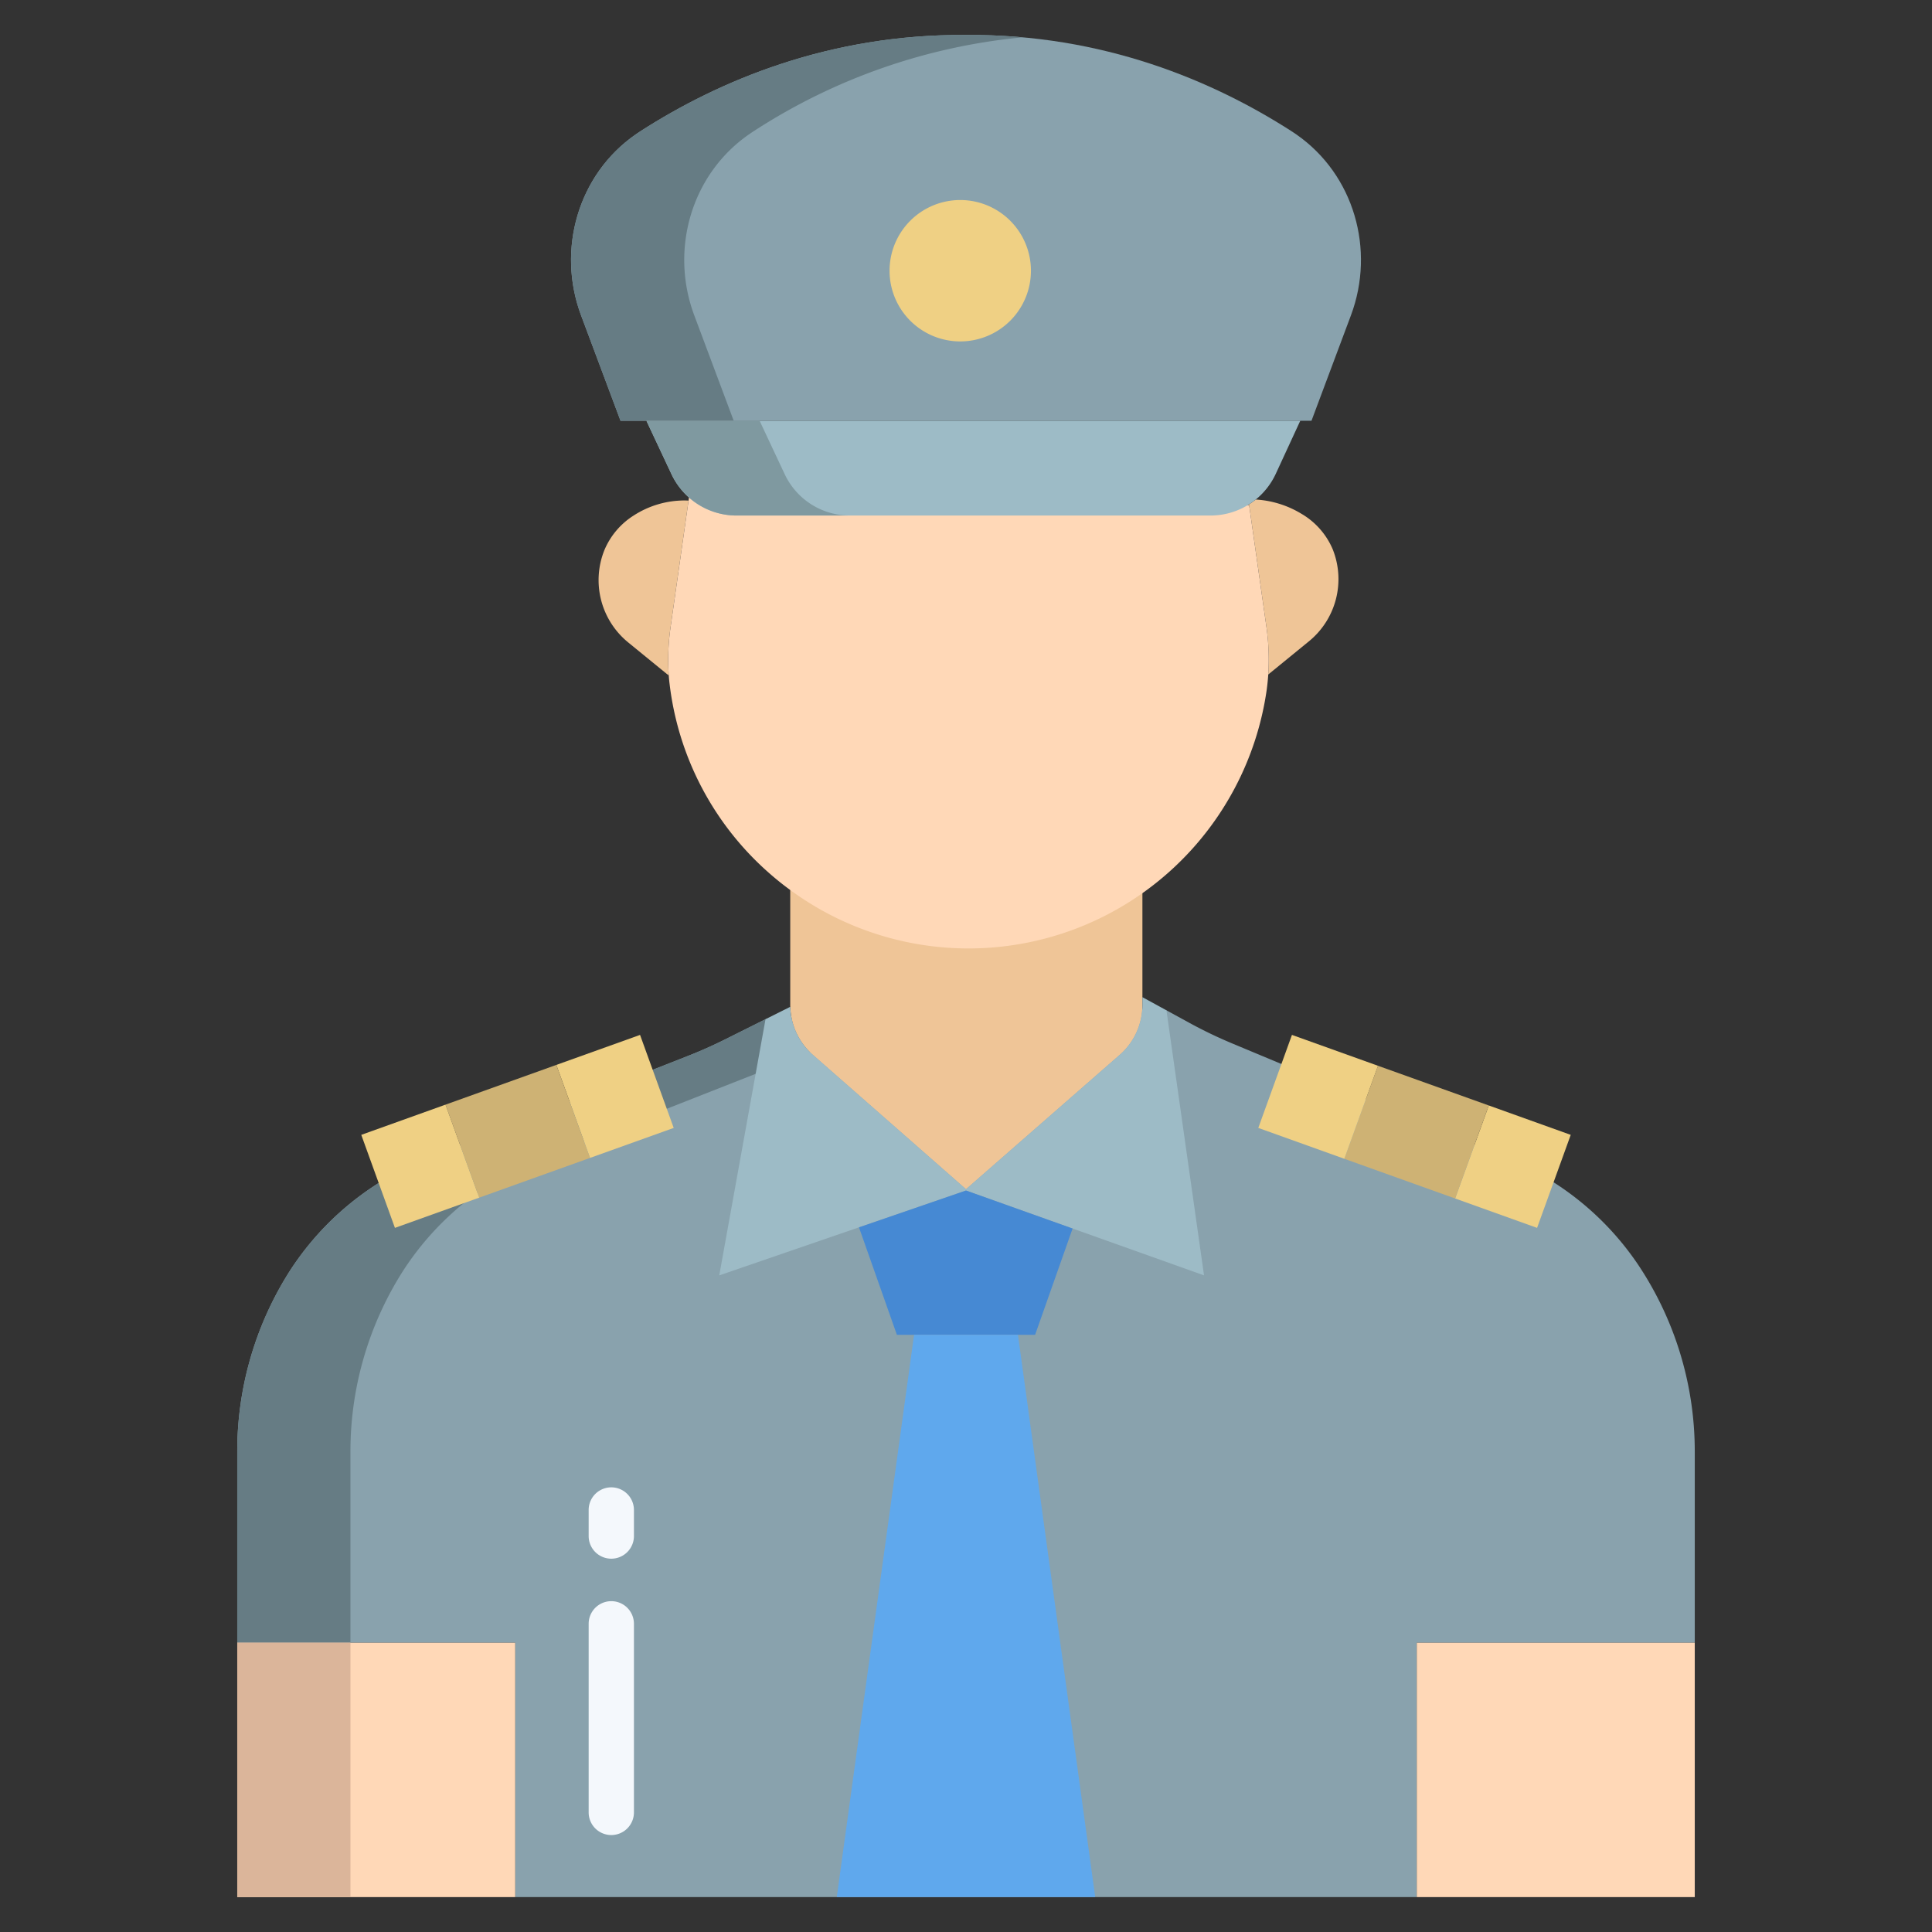 <svg id="Layer_1" height="512" viewBox="0 0 512 512" width="512" xmlns="http://www.w3.org/2000/svg" data-name="Layer 1"><rect x="0" y="0" width="512" height="512" fill="#333333" stroke="none"/><path d="m434.1 335.128a76.863 76.863 0 0 0 -34.4-28.062l-73.146-30.541a120.148 120.148 0 0 1 -11.377-5.468l-6.065-3.317-106.242 2.36-10.731 5.362q-4.778 2.387-9.75 4.343l-68.84 27.068a76.713 76.713 0 0 0 -37.008 30.347 88.983 88.983 0 0 0 -13.671 47.52v50.6h73.67v67.41h238.92v-67.41h73.67v-50.6a89 89 0 0 0 -15.03-49.612z" fill="#89a2ad"/><path d="m202.87 270.1-10.731 5.362q-4.778 2.387-9.75 4.343l-68.84 27.068a76.713 76.713 0 0 0 -37.008 30.347 88.983 88.983 0 0 0 -13.671 47.52v50.6h30v-50.6a88.983 88.983 0 0 1 13.671-47.52 76.713 76.713 0 0 1 37.008-30.347l68.84-27.068q4.968-1.954 9.75-4.343l12.292-6.063z" fill="#667c84"/><path d="m375.46 435.34h73.67v67.41h-73.67z" fill="#ffd8b7"/><path d="m343.56 35.64c-.46-.32-.92-.63-1.4-.94-20.73-13.29-49.84-25.68-86.16-25.44-36.32-.24-65.43 12.15-86.16 25.44-.48.31-.94.62-1.4.94-15.26 10.62-20.97 30.53-14.45 47.94l10.45 27.92h183.12l10.45-27.92c6.52-17.41.81-37.32-14.45-47.94z" fill="#89a2ad"/><g fill="#efc597"><path d="m343.43 135.33c.47.25.94.51 1.4.79a19.929 19.929 0 0 1 8.33 9.39 21.28 21.28 0 0 1 -6.3 24.46l-10.76 8.78a61.594 61.594 0 0 0 -.51-12.8l-4.56-32.11-.09-.14a20.03 20.03 0 0 0 1.85-1.32 26.359 26.359 0 0 1 10.64 2.95z"/><path d="m209.42 233.97v32.36a3.854 3.854 0 0 0 .02.48 17.537 17.537 0 0 0 5.99 12.75l40.57 35.6 40.73-35.6a17.572 17.572 0 0 0 6.02-13.25v-32.34z"/><path d="m167.91 136.63a24.816 24.816 0 0 1 13.39-4c.31 0 .61.01.92.02l.25.04-4.74 33.35a59.97 59.97 0 0 0 -.51 12.84l-.15.01-10.6-8.65a21.3 21.3 0 0 1 -6.3-24.45 19.958 19.958 0 0 1 7.74-9.16z"/></g><path d="m62.87 435.34h73.67v67.41h-73.67z" fill="#ffd8b7"/><path d="m254.48 53.01a18.735 18.735 0 1 1 -18.74 18.74 18.74 18.74 0 0 1 18.74-18.74z" fill="#efd084"/><path d="m335.59 165.95-4.56-32.11-148.44-1.99-4.86 34.19a59.97 59.97 0 0 0 -.51 12.84c.05.75.12 1.49.21 2.23a79.079 79.079 0 0 0 26 49.91c1.92 1.71 3.91 3.33 5.99 4.84a79.821 79.821 0 0 0 126.27-53.05c.18-1.35.32-2.7.41-4.06a61.594 61.594 0 0 0 -.51-12.8z" fill="#ffd8b7"/><path d="m394.54 292.96v.01l-8.92 24.64 21.72 7.79 8.92-24.65z" fill="#efd084"/><path d="m394.54 292.96v.01l-8.92 24.64-29.36-10.52 8.92-24.65z" fill="#ceb274"/><path d="m342.38 274.26-8.92 24.65 22.8 8.18 8.92-24.65z" fill="#efd084"/><path d="m169.62 274.26-22.18 7.95.08.23 8.84 24.42 22.18-7.95z" fill="#efd084"/><path d="m156.36 306.86-29.37 10.53-8.84-24.42-.08-.23 29.37-10.53.08.23z" fill="#ceb274"/><path d="m118.15 292.97-.08-.23-22.33 8.01 8.92 24.65 22.33-8.01z" fill="#efd084"/><path d="m309.12 267.74-6.37-3.48v2.05a17.572 17.572 0 0 1 -6.02 13.25l-40.73 35.6v.34l63.08 22.49z" fill="#9dbbc6"/><path d="m215.43 279.56a17.537 17.537 0 0 1 -5.99-12.75l-6.57 3.29-12.26 67.89 65.39-22.49v-.34z" fill="#9dbbc6"/><path d="m256 315.5-28.36 9.76.05.15 10 28.34h36.62l9.94-28.18z" fill="#4689d3"/><path d="m290.23 502.65v.1h-68.46v-.1l20.46-148.9h27.54z" fill="#5fa8ed"/><path d="m332.79 132.38a20.03 20.03 0 0 1 -1.85 1.32 19.041 19.041 0 0 1 -10.14 2.92h-125.6a19.058 19.058 0 0 1 -17.25-10.96l-6.65-14.16h173.29l-6.54 14.16a19.141 19.141 0 0 1 -5.26 6.72z" fill="#9dbbc6"/><path d="m198.44 35.64c.46-.32.92-.63 1.4-.94a158.05 158.05 0 0 1 71.16-24.806c-4.855-.44-9.852-.668-15-.634-36.32-.24-65.43 12.15-86.16 25.44-.48.31-.94.62-1.4.94-15.26 10.62-20.97 30.53-14.45 47.94l10.45 27.92h30l-10.45-27.92c-6.52-17.41-.81-37.32 14.45-47.94z" fill="#667c84"/><path d="m62.87 435.34h30v67.41h-30z" fill="#dbb59a"/><path d="m182.59 131.85a19.041 19.041 0 0 0 12.61 4.77h30a19.058 19.058 0 0 1 -17.25-10.96l-6.65-14.16h-30l6.65 14.16a19.052 19.052 0 0 0 4.64 6.19z" fill="#7f99a0"/><g id="_Path_3" data-name=" Path 3"><path d="m162 413.068a6 6 0 0 1 -6-6v-6.907a6 6 0 0 1 12 0v6.907a6 6 0 0 1 -6 6z" fill="#f4f8fc"/></g><g id="_Path_3-2" data-name=" Path 3"><path d="m162 486.306a6 6 0 0 1 -6-6v-49.979a6 6 0 0 1 12 0v49.979a6 6 0 0 1 -6 6z" fill="#f4f8fc"/></g></svg>